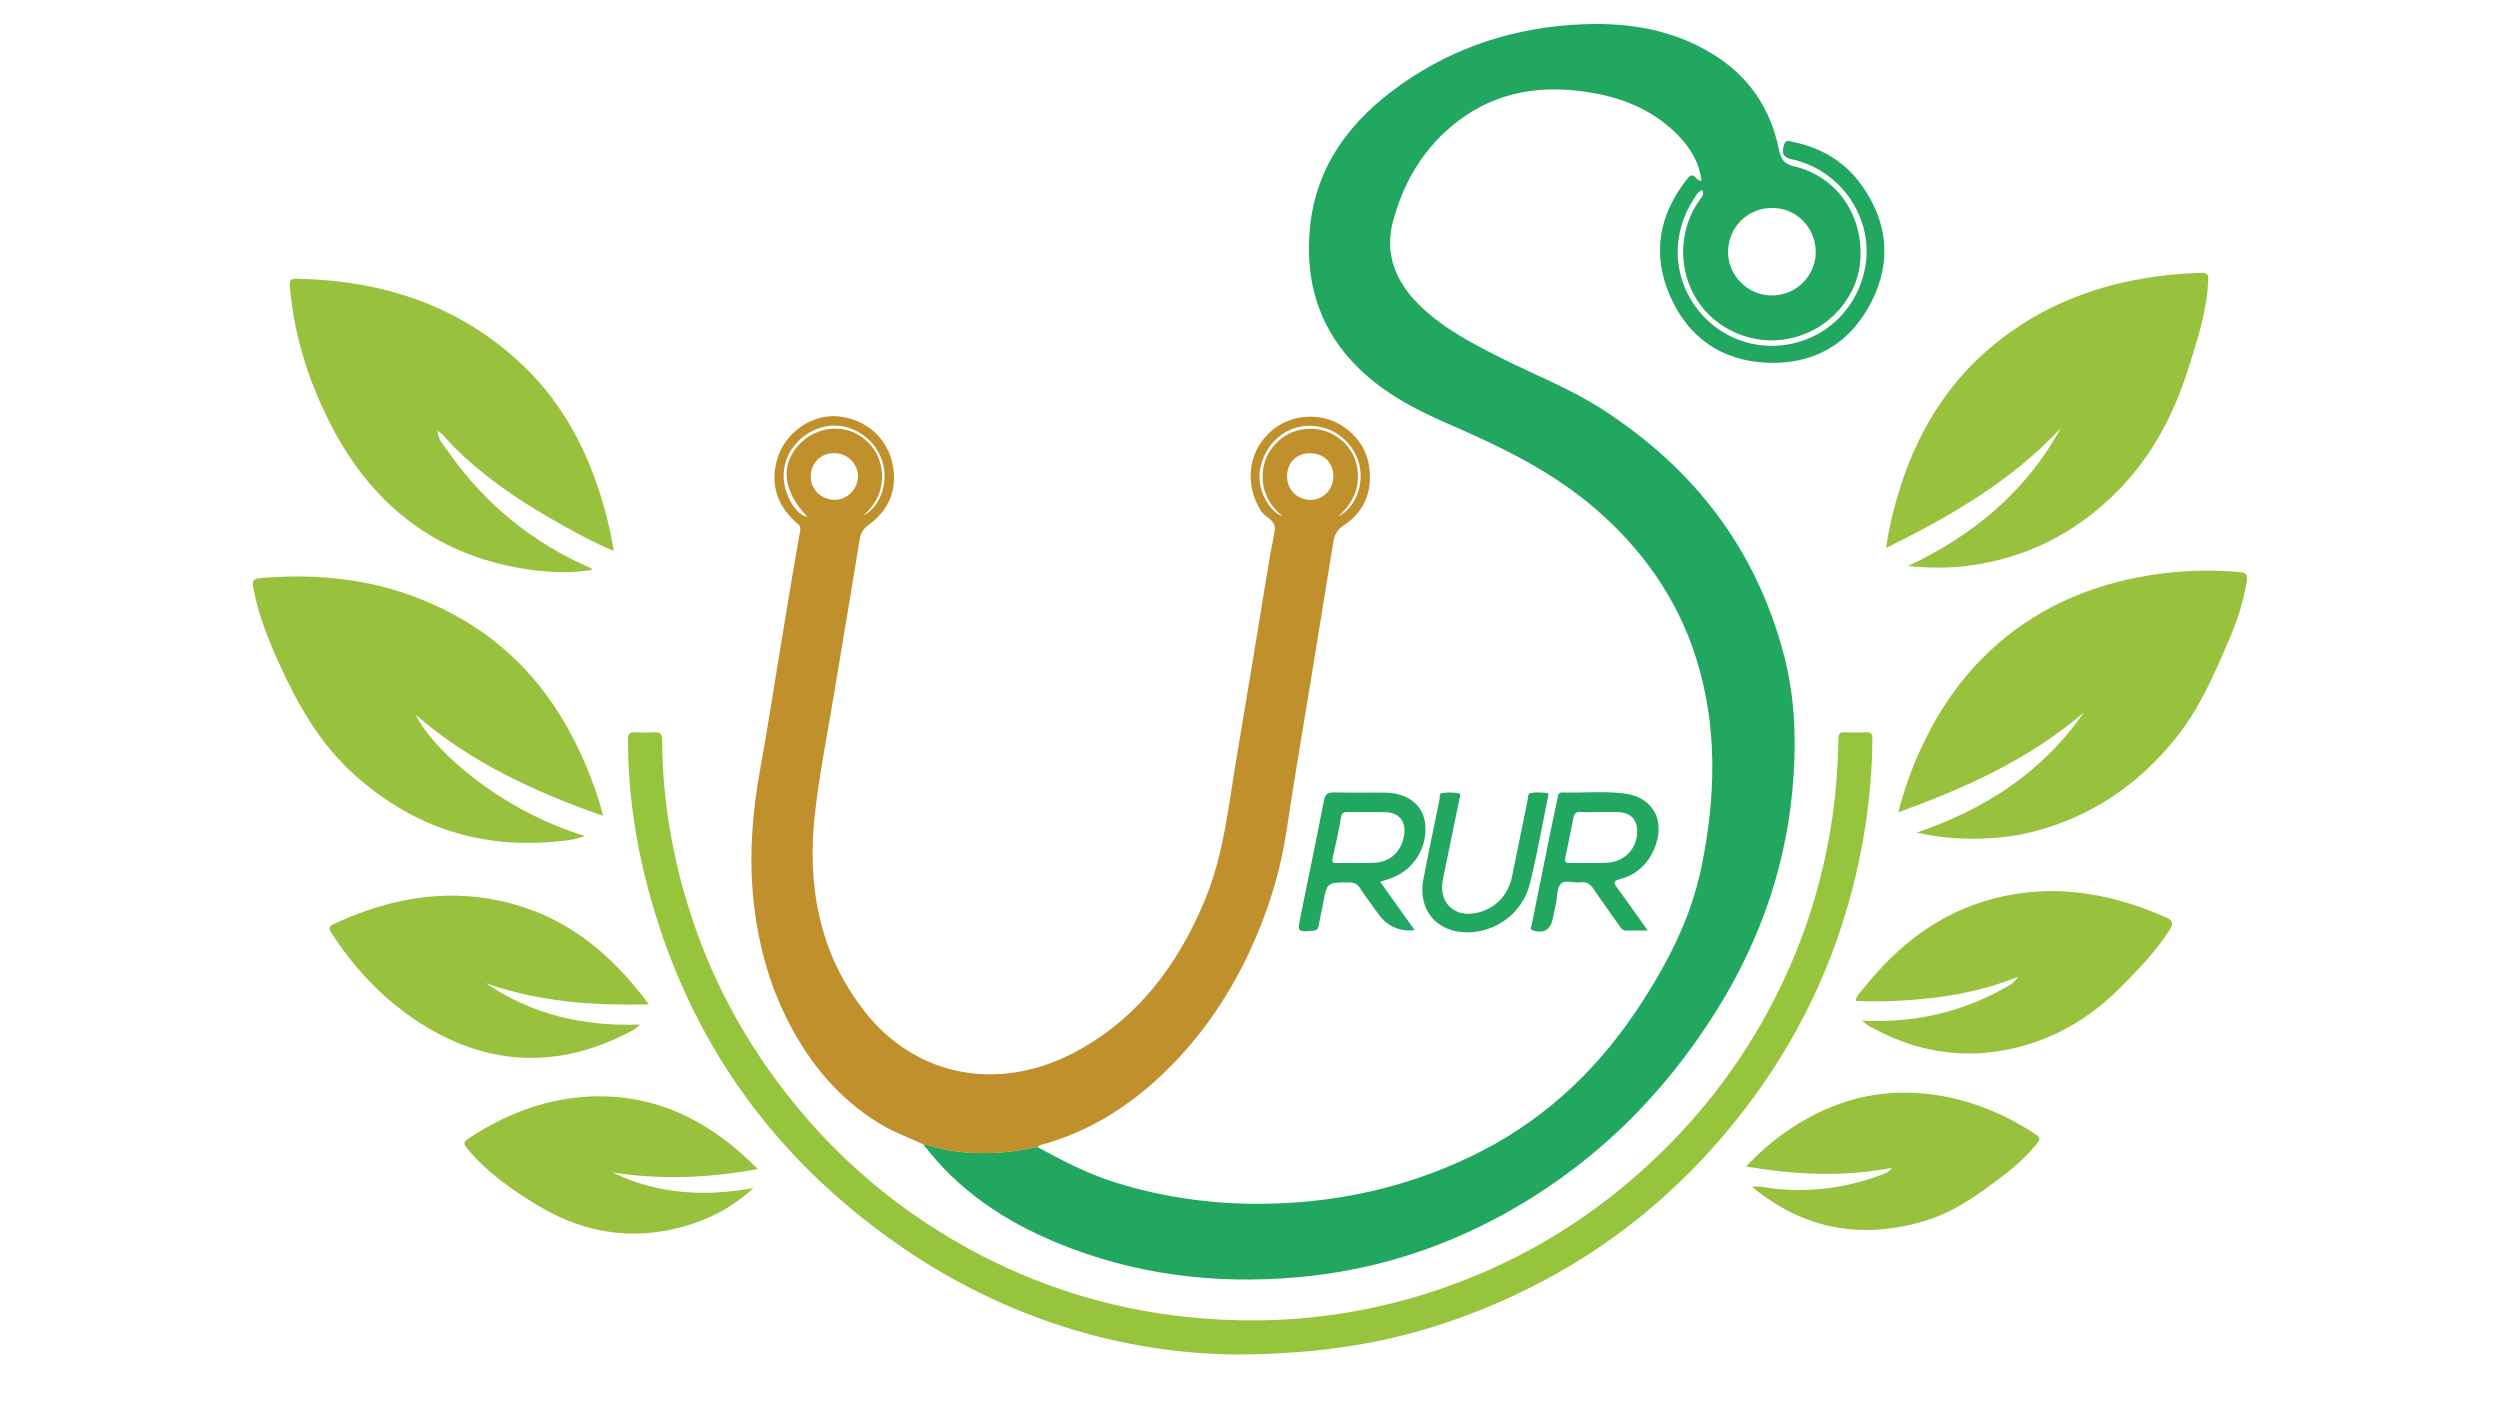 <?xml version="1.0" encoding="UTF-8"?>
<svg id="Layer_1" data-name="Layer 1" xmlns="http://www.w3.org/2000/svg" viewBox="0 0 1000 563.48">
  <defs>
    <style>
      .cls-1 {
        fill: #c0902d;
      }

      .cls-1, .cls-2, .cls-3, .cls-4, .cls-5 {
        stroke-width: 0px;
      }

      .cls-2 {
        fill: #21a75f;
      }

      .cls-3 {
        fill: #96c43d;
      }

      .cls-4 {
        fill: #98c23d;
      }

      .cls-5 {
        fill: #1d1d1b;
      }
    </style>
  </defs>
  <path class="cls-2" d="M414.99,458.83c9.89,5.39,19.85,10.58,30.66,14,21.18,6.7,42.85,9.35,65.03,8.56,26.93-.95,52.59-6.93,76.96-18.47,27.81-13.17,49.74-33.04,66.8-58.51,11.9-17.76,21.82-36.51,26.14-57.58,5.76-28.1,6.55-56.36-2.26-84-7.48-23.43-21.32-43-39.91-59.1-17.51-15.16-38.08-25.08-59.12-34.18-14.44-6.25-28.21-13.63-38.94-25.5-13.53-14.96-18.24-32.92-16.41-52.57,2.36-25.39,16.54-43.68,36.72-57.85,21.71-15.25,46.08-22.85,72.49-23.92,18.59-.75,36.46,2.19,52.52,12.28,13.95,8.76,22.52,21.4,25.83,37.53.74,3.6,1.63,5.95,6.17,7.03,16.6,3.92,27.06,18.62,26.55,36.01-.47,15.98-12.54,29.75-28.87,32.95-14.04,2.75-28.8-3.47-36.47-15.38-7.84-12.17-7.44-28.59,1.01-40.19.84-1.15,1.96-2.18.96-3.97-1.78.79-2.6,2.48-3.55,3.96-8.52,13.33-8.26,29.71.6,42.31,8.82,12.55,23.97,18.48,38.9,15.24,15.15-3.29,26.44-15.09,29.28-30.58,3.55-19.39-9.63-38.88-29.17-43.13-3.63-.79-4.5-2.47-3.21-6.05.77-2.14,2.41-1.16,3.59-.92,11.27,2.31,20.66,7.88,27.36,17.27,10.5,14.73,12.09,30.71,3.88,46.78-8.55,16.71-23.01,25.05-41.74,24.24-18.19-.78-31.54-10.09-38.8-26.79-7.33-16.86-4.37-32.68,7.11-46.98,1.23-1.53,2.14-1.45,3.33-.12.49.55.96,1.25,2.16,1.03-.85-7.01-4.23-12.75-8.97-17.71-9.27-9.7-20.96-14.9-33.94-17.24-18.03-3.25-35.54-1.64-51.08,8.74-15.24,10.18-24.69,24.99-29.4,42.5-3.42,12.69.85,23.7,9.97,32.93,9.31,9.42,20.85,15.45,32.47,21.34,13.64,6.92,27.99,12.42,40.93,20.72,36.88,23.67,61.95,56.04,73.07,98.78,4.1,15.74,4.85,31.64,3.8,47.84-2.19,33.94-12.72,65.01-30.62,93.75-21.6,34.68-49.89,62.39-85.81,82.05-25.64,14.03-53.03,22.44-82.2,24.99-33.26,2.9-65.51-1.1-96.44-13.98-20.91-8.71-39.28-21-53.13-39.31,1.05.25,2.13.44,3.16.76,7.14,2.24,14.55,2.85,21.93,2.83,6.95-.01,13.87-1.04,20.71-2.44ZM726.28,101.23c.23-9.79-7.3-17.82-16.93-18.05-9.95-.24-17.86,7.3-18.11,17.26-.24,9.39,7.45,17.44,16.95,17.74,9.72.31,17.87-7.32,18.1-16.96Z"/>
  <path class="cls-1" d="M414.99,458.83c-6.84,1.39-13.76,2.43-20.71,2.44-7.39.01-14.79-.6-21.93-2.83-1.03-.32-2.11-.51-3.16-.76-5.72-2.66-11.68-4.79-17.12-8.09-16.91-10.26-28.86-24.92-37.51-42.42-7.76-15.71-11.92-32.43-13.43-49.89-1.46-16.92,0-33.58,3.05-50.23,2.81-15.33,5.12-30.75,7.67-46.13,2.69-16.24,5.32-32.48,8.21-48.69.4-2.25-1.02-2.65-2-3.57-7.58-7.11-10.12-15.66-6.99-25.59,3.23-10.23,13.68-17.35,23.81-16.55,11.5.9,20.47,8.87,22.33,20.09,1.62,9.77-1.82,17.64-9.79,23.36-2.27,1.63-3.18,3.37-3.61,6.07-3.29,20.56-6.82,41.09-10.21,61.63-2.62,15.82-5.78,31.58-7.59,47.49-3.26,28.62,1.44,55.67,19.53,79.04,20.83,26.91,54.1,32.44,83.59,17.1,25.76-13.4,42.05-35.25,52.95-61.59,5.29-12.79,7.79-26.26,9.88-39.86,2.58-16.8,5.51-33.55,8.28-50.33,2.5-15.18,4.99-30.35,7.48-45.53.11-.65.18-1.3.3-1.94.63-3.32,1.39-6.62,1.87-9.96.59-4.12-3.75-4.98-5.46-7.65-5.2-8.12-5.69-18.6-.59-26.59,5.42-8.5,14.76-12.54,24.87-10.75,8.96,1.58,17.12,9.18,18.76,18.43,1.67,9.37-.63,18.51-9.91,24.56-2.86,1.87-3.8,4.03-4.28,7-3.1,19.28-6.26,38.55-9.4,57.82-3.07,18.83-6.34,37.63-9.13,56.52-2.56,17.35-7.74,33.96-15.23,49.86-8.87,18.81-20.62,35.51-35.87,49.67-13.23,12.28-28.25,21.57-45.73,26.58-1.02.29-2.14.41-2.91,1.3ZM334.11,181.26c-5.34-.24-9.46,3.44-9.81,8.77-.34,5.24,3.69,9.6,9.15,9.89,5.01.27,9.45-3.84,9.73-9.01.27-5.05-3.82-9.41-9.07-9.65ZM533.35,190.47c0-5.37-3.83-9.16-9.27-9.18-5.45-.02-9.22,3.72-9.26,9.18-.05,5.38,4.11,9.56,9.42,9.48,5.17-.08,9.11-4.18,9.11-9.48ZM535.2,206.68c7.19-3.69,10.74-13.32,8.3-21.68-2.67-9.13-11.24-15.16-20.84-14.65-9.31.49-17.05,7.82-18.69,17.7-1.19,7.15,3.18,16.33,9.11,18.5-4.57-3.76-7.53-8.45-7.96-14.35-.45-6.11,1.57-11.37,6.07-15.64,6.59-6.25,17.33-6.79,24.69-1.09,3.77,2.92,6.18,6.85,6.98,11.53,1.36,7.95-1.7,14.39-7.66,19.68ZM345.27,206.29c7.2-3.67,10.48-14.12,7.42-22.53-3.36-9.23-13.24-15.06-22.37-13.2-10.07,2.05-17.26,10.77-16.86,20.48.29,7.2,5.13,15.18,9.52,15.68-9.48-9.79-10.95-19.96-4.06-28.1,6.47-7.65,17.52-9.46,25.38-4.07,4.02,2.76,6.85,6.53,7.93,11.28,1.84,8.08-.76,14.89-6.95,20.46Z"/>
  <path class="cls-3" d="M494.4,541.8c-45.28-.42-92.13-14.26-134.11-43.24-53.8-37.13-88.25-87.69-103.13-151.41-3.91-16.77-5.9-33.81-5.98-51.05-.01-2.39.52-3.39,3.05-3.2,2.5.19,5.04.15,7.55,0,2.2-.13,3.03.52,3.05,2.91.1,17.02,2.13,33.8,6.01,50.39,6.84,29.2,18.74,56.1,35.91,80.7,21.22,30.41,48.03,54.61,80.51,72.47,27.06,14.88,55.97,23.99,86.7,27.34,40.41,4.4,79.42-1.07,116.92-16.72,23.48-9.8,44.76-23.19,63.91-39.99,23.23-20.38,41.89-44.29,55.76-71.88,11.59-23.04,19.12-47.37,22.64-72.94,1.36-9.88,2.05-19.8,2.16-29.76.02-1.79.5-2.6,2.42-2.51,2.84.12,5.7.16,8.54,0,2.27-.13,2.67.85,2.65,2.88-.15,15.91-1.88,31.64-5.09,47.21-7.24,35.23-21.45,67.44-42.75,96.37-30.33,41.2-69.6,70.64-117.82,88-26.91,9.69-54.7,14.34-88.92,14.42Z"/>
  <path class="cls-4" d="M766.7,333.02c27.37-9.29,50.31-24.19,66.82-48.01-21.71,18.59-47.13,30.14-74.22,39.91,2.6-10,5.94-19.06,10.15-27.79,6.76-14,15.49-26.6,26.98-37.21,16.78-15.49,36.64-24.7,58.9-29.02,13.39-2.6,26.88-3.29,40.49-2.06,2.65.24,3.32,1.04,2.91,3.57-1.29,7.92-3.69,15.54-6.83,22.86-5.99,13.95-11.91,27.97-21.56,39.96-15.24,18.91-34.32,31.85-58.07,37.69-13.47,3.32-31.48,3.52-45.57.09Z"/>
  <path class="cls-4" d="M175.1,172.28c-.08,3.32,2.22,5.56,3.89,7.96,14.64,21.11,33.79,36.79,57.37,47.03.18.08.32.26.74.62-8.53,1.48-16.83,1.11-25.1-.03-35.38-4.89-61.24-24.05-77.98-54.8-9.82-18.04-16.32-37.71-18.11-58.55-.19-2.22.29-3.07,2.74-3.02,34.38.66,65.25,10.59,90.57,34.71,13.97,13.3,23.36,29.59,29.62,47.76,2.92,8.47,5.16,17.1,6.64,26.4-7.43-3.04-14.08-6.71-20.72-10.4-15.83-8.8-30.82-18.75-43.67-31.67-1.99-2-3.56-4.43-6.03-5.95-.1-.15-.21-.3-.31-.45-.04.14-.08.28-.12.41h.47Z"/>
  <path class="cls-4" d="M824.26,171.31c-19.6,21.04-43.88,35.08-69.81,47.87.93-7.12,2.5-13.52,4.32-19.86,6.98-24.34,19.19-45.44,38.99-61.61,18.96-15.49,40.98-23.9,65.09-27.18,5.85-.79,11.73-1.23,17.64-1.38,2.36-.06,2.91.66,2.81,2.93-.58,12.51-4.42,24.23-8.19,36.01-5.81,18.17-14.51,34.61-28.03,48.29-16.55,16.74-36.4,26.84-59.8,29.93-7.95,1.05-15.87.89-24.01.1,25.93-12.28,47.12-29.71,61.01-55.12Z"/>
  <path class="cls-4" d="M241.26,326.36c-27.51-9.65-53.14-21.46-74.93-40.42,6.41,13.65,33.4,38.04,67.53,48.43-3.39,1.47-6.71,1.74-9.93,2.09-31.21,3.39-58.43-5.41-81.93-26.35-14.09-12.56-22.99-28.42-30.6-45.26-4.32-9.57-8.17-19.29-10.07-29.72-.53-2.92,0-3.62,2.99-3.89,28.65-2.52,55.84,2.04,80.87,16.67,24.65,14.41,40.59,36.1,50.82,62.33,1.97,5.06,3.82,10.18,5.23,16.11ZM165.32,284.62c-.01.17-.03.35-.04.52.11-.02.22-.04.33-.06-.12-.14-.23-.28-.35-.41-.07-.06-.14-.13-.21-.18-.04-.02-.09-.01-.14-.02.14.05.28.09.41.14Z"/>
  <path class="cls-4" d="M744.72,408.27c20.65.98,39.29-3.16,56.62-12.8,1.89-1.05,4.06-1.89,5.89-4.76-11.01,4.4-21.59,6.86-32.41,8.22-10.74,1.35-21.54,1.92-32.6,1.42.37-2.2,1.99-3.46,3.16-4.93,13.63-17.25,30.26-30.22,51.88-35.94,19.79-5.24,39.21-3.41,58.35,3.2,3.71,1.28,7.33,2.81,10.94,4.37,2.85,1.23,2.83,2.46,1.34,4.83-5.33,8.51-12.28,15.58-19.27,22.68-12.62,12.82-27.48,21.5-45.13,25.17-19.46,4.05-37.78.65-55.07-8.89-.57-.32-1.13-.65-1.68-1.01-.45-.3-.85-.65-2.02-1.56Z"/>
  <path class="cls-4" d="M259.55,401.73c-22.62.61-44.24-1.07-65.18-8.43,18.57,12.64,39.23,17.32,61.65,16.52-2.09,2.1-4.62,3.25-7.08,4.44-27.72,13.46-54.83,11.49-80.5-4.79-14.57-9.24-26.49-21.73-35.92-36.38-1.09-1.69-.9-2.6.95-3.47,23.79-11.1,48.33-15.09,73.92-7.37,21.94,6.61,38.31,20.8,52.14,39.48Z"/>
  <path class="cls-4" d="M303.13,467.64c-10.29,1.85-19.81,2.87-29.43,3.15-9.62.28-19.17-.36-28.69-1.79,17.76,8.6,36.4,9.82,56.35,6.25-7.24,6.57-14.83,10.98-23.24,13.89-22.02,7.61-43.08,5.06-62.91-6.9-10.5-6.33-20.52-13.36-28.45-22.97-1.63-1.98-1.14-2.7.69-3.9,17.26-11.35,35.97-17.83,56.84-16.73,18.44.97,34.43,8.2,48.67,19.7,3.4,2.75,6.59,5.69,10.17,9.29Z"/>
  <path class="cls-4" d="M700.76,474.78c3.3-.6,6.49.47,9.72.78,14.29,1.37,28.13-.45,41.56-5.45,1.58-.59,3.3-1.01,4.75-2.97-19.57,3.75-38.64,2.79-58.36-.53,4.93-5.27,9.92-9.63,15.32-13.46,16.23-11.51,34.18-17.4,54.23-15.86,16.95,1.3,32.28,7.22,46.41,16.54,1.87,1.23,1.54,2.2.41,3.58-3.84,4.66-8.18,8.81-12.99,12.44-9.68,7.33-19.35,14.62-31.22,18.29-25.68,7.92-48.95,3.75-69.77-13.41l-.06.04Z"/>
  <path class="cls-2" d="M659.1,372.21c-3.37,0-5.98-.06-8.59.02-1.49.05-2.08-.96-2.78-1.95-3.46-4.92-6.99-9.79-10.37-14.77-1.28-1.9-2.68-2.9-5.09-2.57-2.69.36-6.23-1.12-7.91.56-1.62,1.62-1.38,5.09-1.95,7.75-.46,2.14-.89,4.28-1.34,6.42-.91,4.27-3.63,5.8-7.81,4.52-1.68-.52-.73-1.57-.57-2.36,2.53-12.64,5.1-25.28,7.67-37.92.87-4.28,1.78-8.56,2.68-12.83.22-1.05.26-2.14,1.9-2.09,8.31.23,16.67-.64,24.93.42,11.01,1.41,16.18,10.37,12.33,20.85-2.54,6.91-7.22,11.6-14.46,13.48-1.98.51-2.55,1.13-1.13,3.04,4.09,5.51,8.01,11.16,12.47,17.43ZM639.85,324.82c-2.52,0-5.05.17-7.55-.05-2.08-.19-2.65.88-2.98,2.54-1.04,5.23-2.08,10.46-3.18,15.67-.3,1.43-.24,2.26,1.6,2.22,5.03-.1,10.08.15,15.1-.11,6.81-.34,11.81-5.47,12.03-11.94.19-5.28-2.46-8.13-7.8-8.31-2.4-.08-4.81-.01-7.22-.02Z"/>
  <path class="cls-2" d="M565.85,371.98c-.77.14-.99.21-1.2.22q-8.5.22-13.4-6.71c-2.4-3.39-4.98-6.67-7.19-10.17-1.24-1.96-2.72-2.39-4.86-2.37-8.41.09-8.4.04-9.95,8.4-.56,3.01-1.27,5.98-1.82,8.99-.23,1.25-.66,1.82-2.08,1.93-6.38.5-6.4.55-5.14-5.68,3.12-15.42,6.34-30.81,9.34-46.25.53-2.71,1.58-3.47,4.28-3.38,6.78.21,13.58-.01,20.36.1,9.01.14,15.15,5.07,15.89,12.55.95,9.66-4.73,18.55-13.92,21.77-1.23.43-2.47.81-4.09,1.34,4.61,6.46,9.09,12.73,13.77,19.28ZM546.58,324.82c-2.4,0-4.81.08-7.21-.03-1.76-.08-2.67.24-3.01,2.32-.88,5.35-2.06,10.65-3.27,15.94-.36,1.56-.23,2.18,1.53,2.16,5.02-.08,10.06.13,15.07-.1,6.47-.3,10.87-4.5,11.94-10.93.93-5.57-1.92-9.14-7.52-9.33-2.51-.09-5.02-.01-7.54-.02Z"/>
  <path class="cls-2" d="M586.9,372.94c-12.35,0-19.91-9.1-17.55-21.28,2.06-10.61,4.23-21.2,6.45-31.79.19-.93-.26-2.57,1.22-2.71,2.15-.19,4.4-.25,6.49.17,1.02.2.35,1.77.18,2.65-2.01,9.96-4.11,19.89-6.14,29.84-.35,1.71-.75,3.46-.73,5.19.08,7,5.45,11.38,12.55,10.37,7.97-1.14,13.78-6.7,15.46-14.87,2.07-10.05,4.09-20.12,6.16-30.18.23-1.12,0-2.88,1.26-3.11,2.11-.37,4.36-.27,6.51-.03.89.1.51,1.31.37,2-2.34,11.45-4.38,22.98-7.18,34.32-2.86,11.59-13.44,19.42-25.05,19.43Z"/>
  <path class="cls-5" d="M700.83,474.73c-.06-.08-.13-.16-.18-.24-.02-.04.03-.1.04-.16.03.15.05.29.08.44,0,0,.06-.04.06-.04Z"/>
</svg>